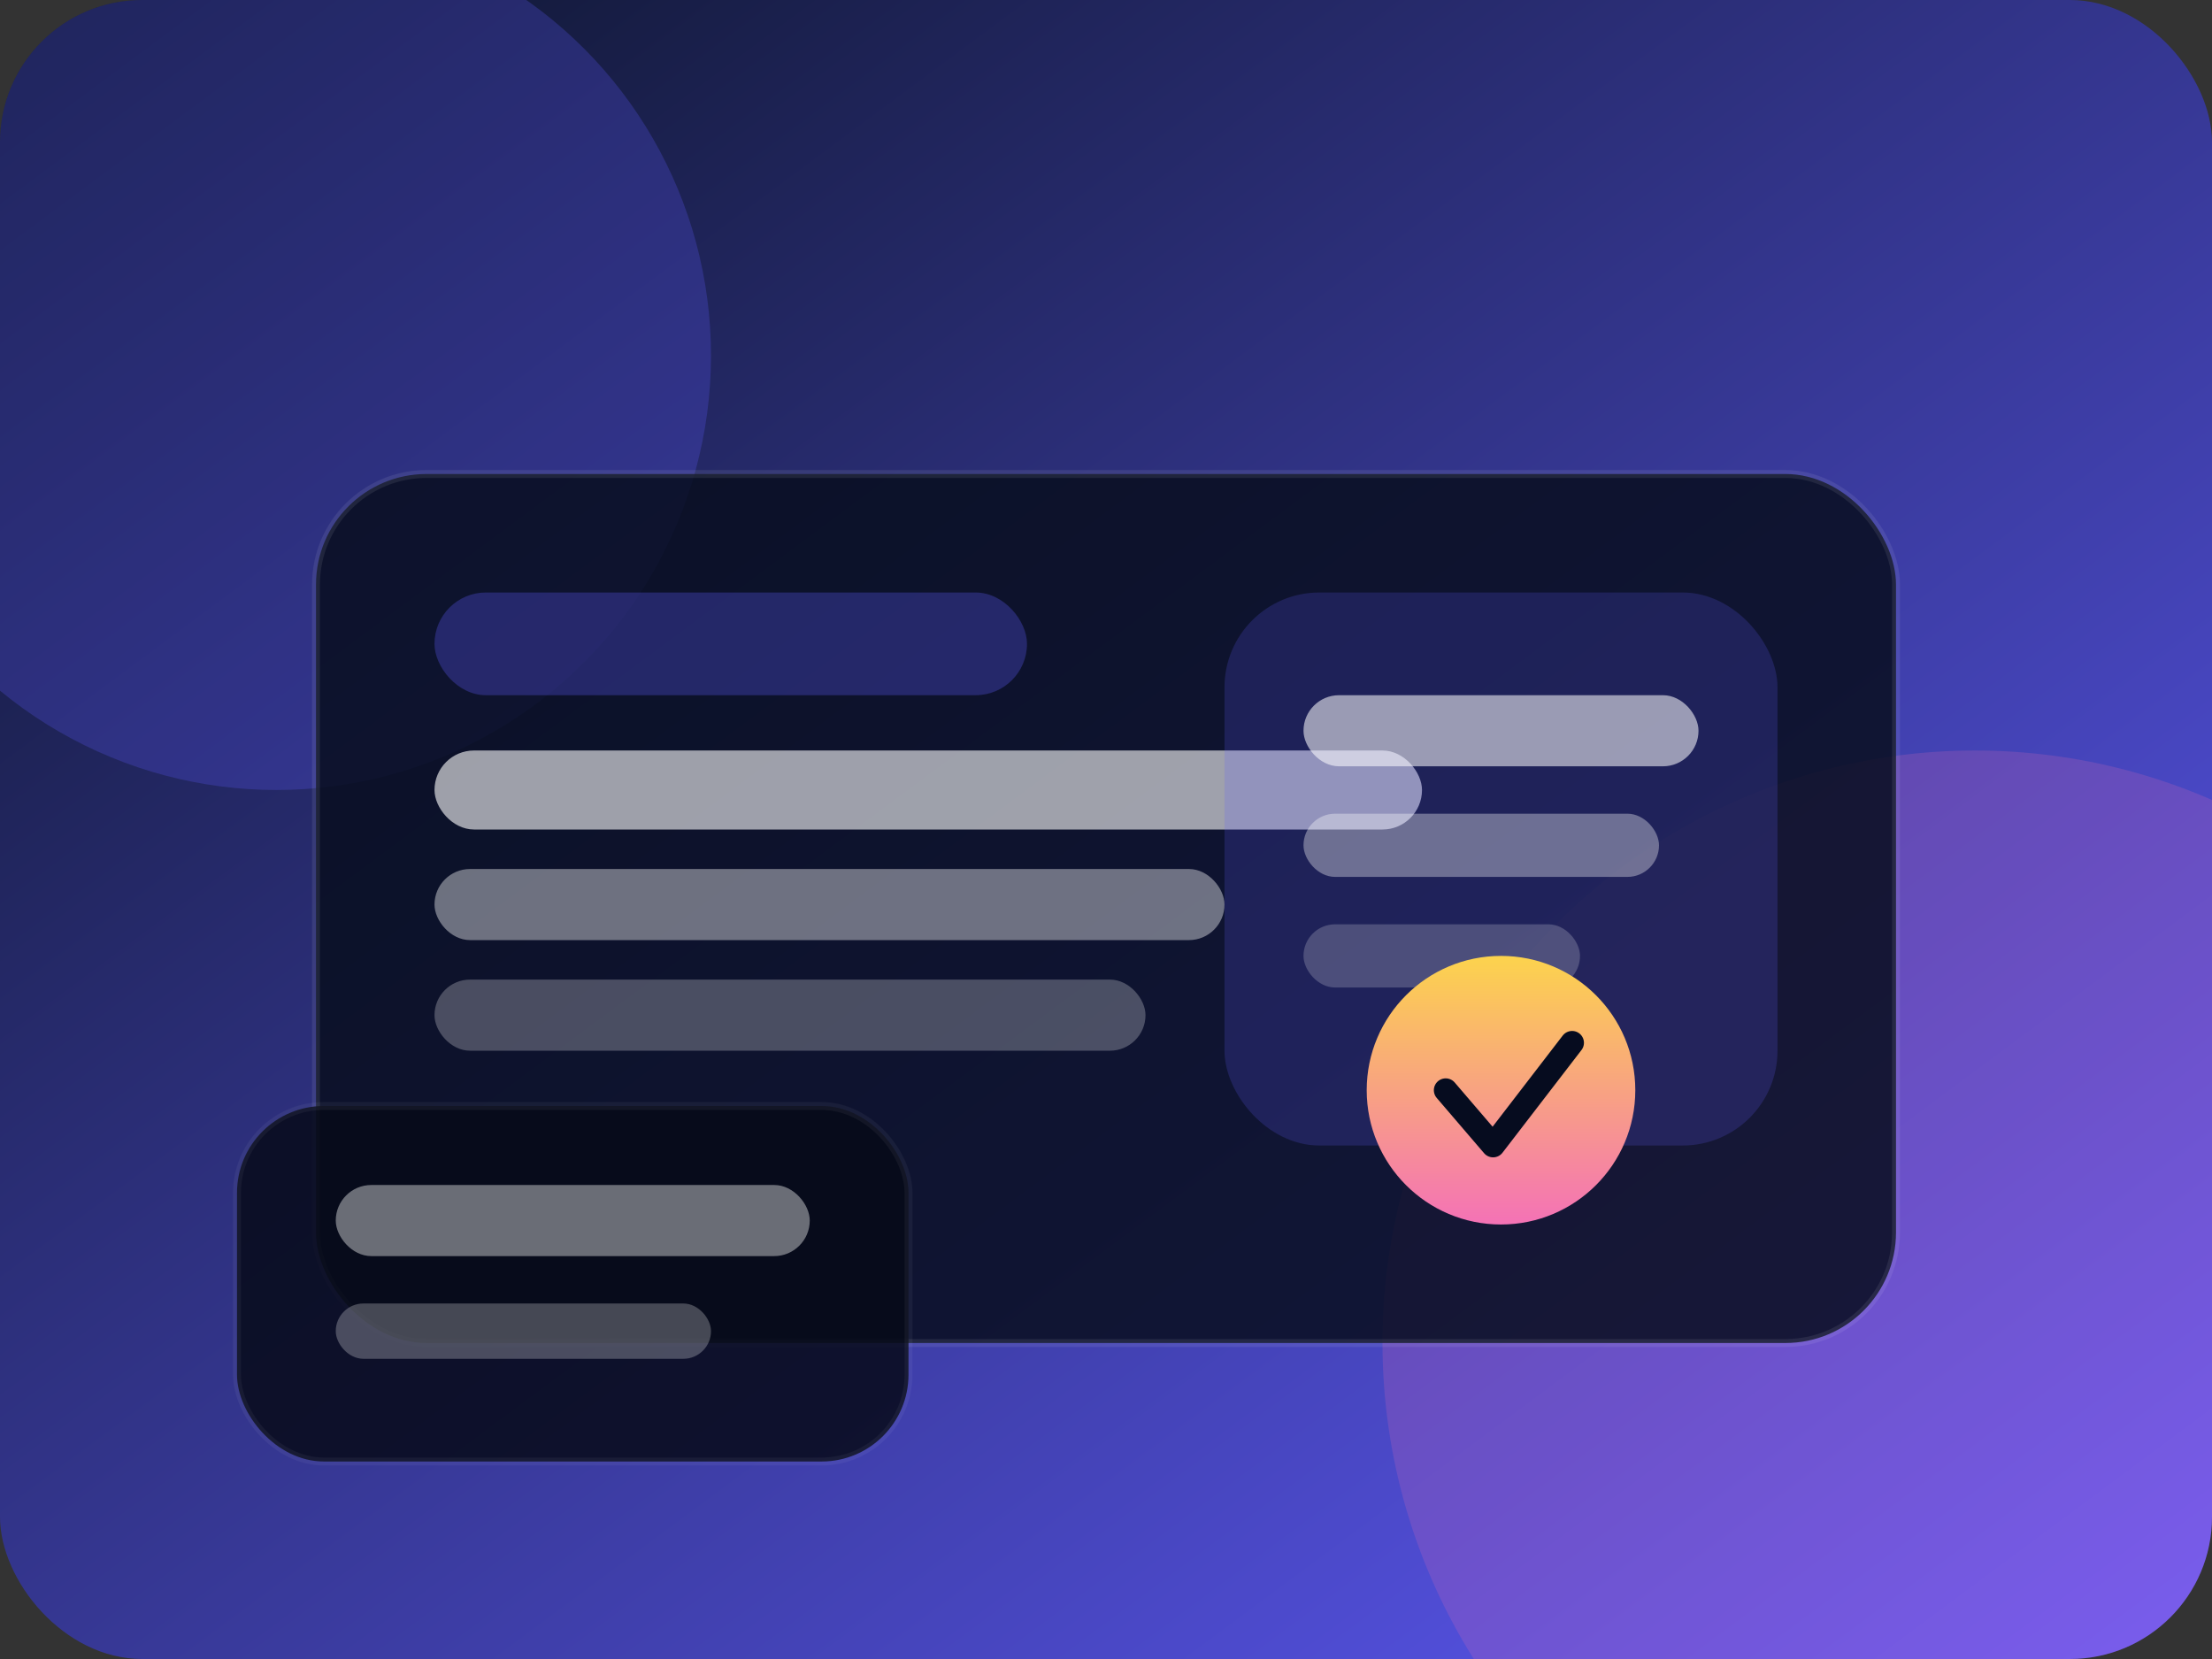 <?xml version="1.0" encoding="UTF-8"?>
<svg width="560" height="420" viewBox="0 0 560 420" xmlns="http://www.w3.org/2000/svg">
  <rect x="0" y="0" width="560" height="420" fill="#333333" stroke="none"/>
  <defs>
    <linearGradient id="detail-bg" x1="0%" y1="0%" x2="100%" y2="100%">
      <stop offset="0%" stop-color="#0b1326"/>
      <stop offset="100%" stop-color="#5f5afc"/>
    </linearGradient>
    <linearGradient id="detail-accent" x1="0%" y1="0%" x2="0%" y2="100%">
      <stop offset="0%" stop-color="#fcd34d"/>
      <stop offset="100%" stop-color="#f472b6"/>
    </linearGradient>
    <clipPath id="detail-clip">
      <rect x="0" y="0" width="560" height="420" rx="36"/>
    </clipPath>
  </defs>
  <g clip-path="url(#detail-clip)" fill="none">
    <rect width="560" height="420" fill="url(#detail-bg)"/>
    <circle cx="70" cy="90" r="110" fill="rgba(95,90,252,0.25)"/>
    <circle cx="500" cy="340" r="150" fill="rgba(244,114,182,0.18)"/>
    <rect x="80" y="120" width="400" height="220" rx="28" fill="rgba(8,13,30,0.85)" stroke="rgba(255,255,255,0.08)" stroke-width="2"/>
    <rect x="110" y="150" width="150" height="26" rx="13" fill="rgba(95,90,252,0.3)"/>
    <rect x="110" y="190" width="250" height="20" rx="10" fill="rgba(255,255,255,0.6)"/>
    <rect x="110" y="220" width="200" height="18" rx="9" fill="rgba(255,255,255,0.4)"/>
    <rect x="110" y="248" width="180" height="18" rx="9" fill="rgba(255,255,255,0.25)"/>
    <rect x="310" y="150" width="140" height="140" rx="24" fill="rgba(95,90,252,0.2)"/>
    <rect x="330" y="176" width="100" height="18" rx="9" fill="rgba(255,255,255,0.55)"/>
    <rect x="330" y="206" width="90" height="16" rx="8" fill="rgba(255,255,255,0.35)"/>
    <rect x="330" y="234" width="70" height="16" rx="8" fill="rgba(255,255,255,0.2)"/>
    <circle cx="380" cy="276" r="34" fill="url(#detail-accent)"/>
    <path d="M366 276l12 14 20-26" stroke="#060c1f" stroke-width="6" stroke-linecap="round" stroke-linejoin="round"/>
    <rect x="60" y="280" width="170" height="90" rx="22" fill="rgba(6,10,24,0.85)" stroke="rgba(255,255,255,0.05)" stroke-width="2"/>
    <rect x="85" y="300" width="120" height="18" rx="9" fill="rgba(255,255,255,0.4)"/>
    <rect x="85" y="330" width="95" height="14" rx="7" fill="rgba(255,255,255,0.25)"/>
  </g>
</svg>

